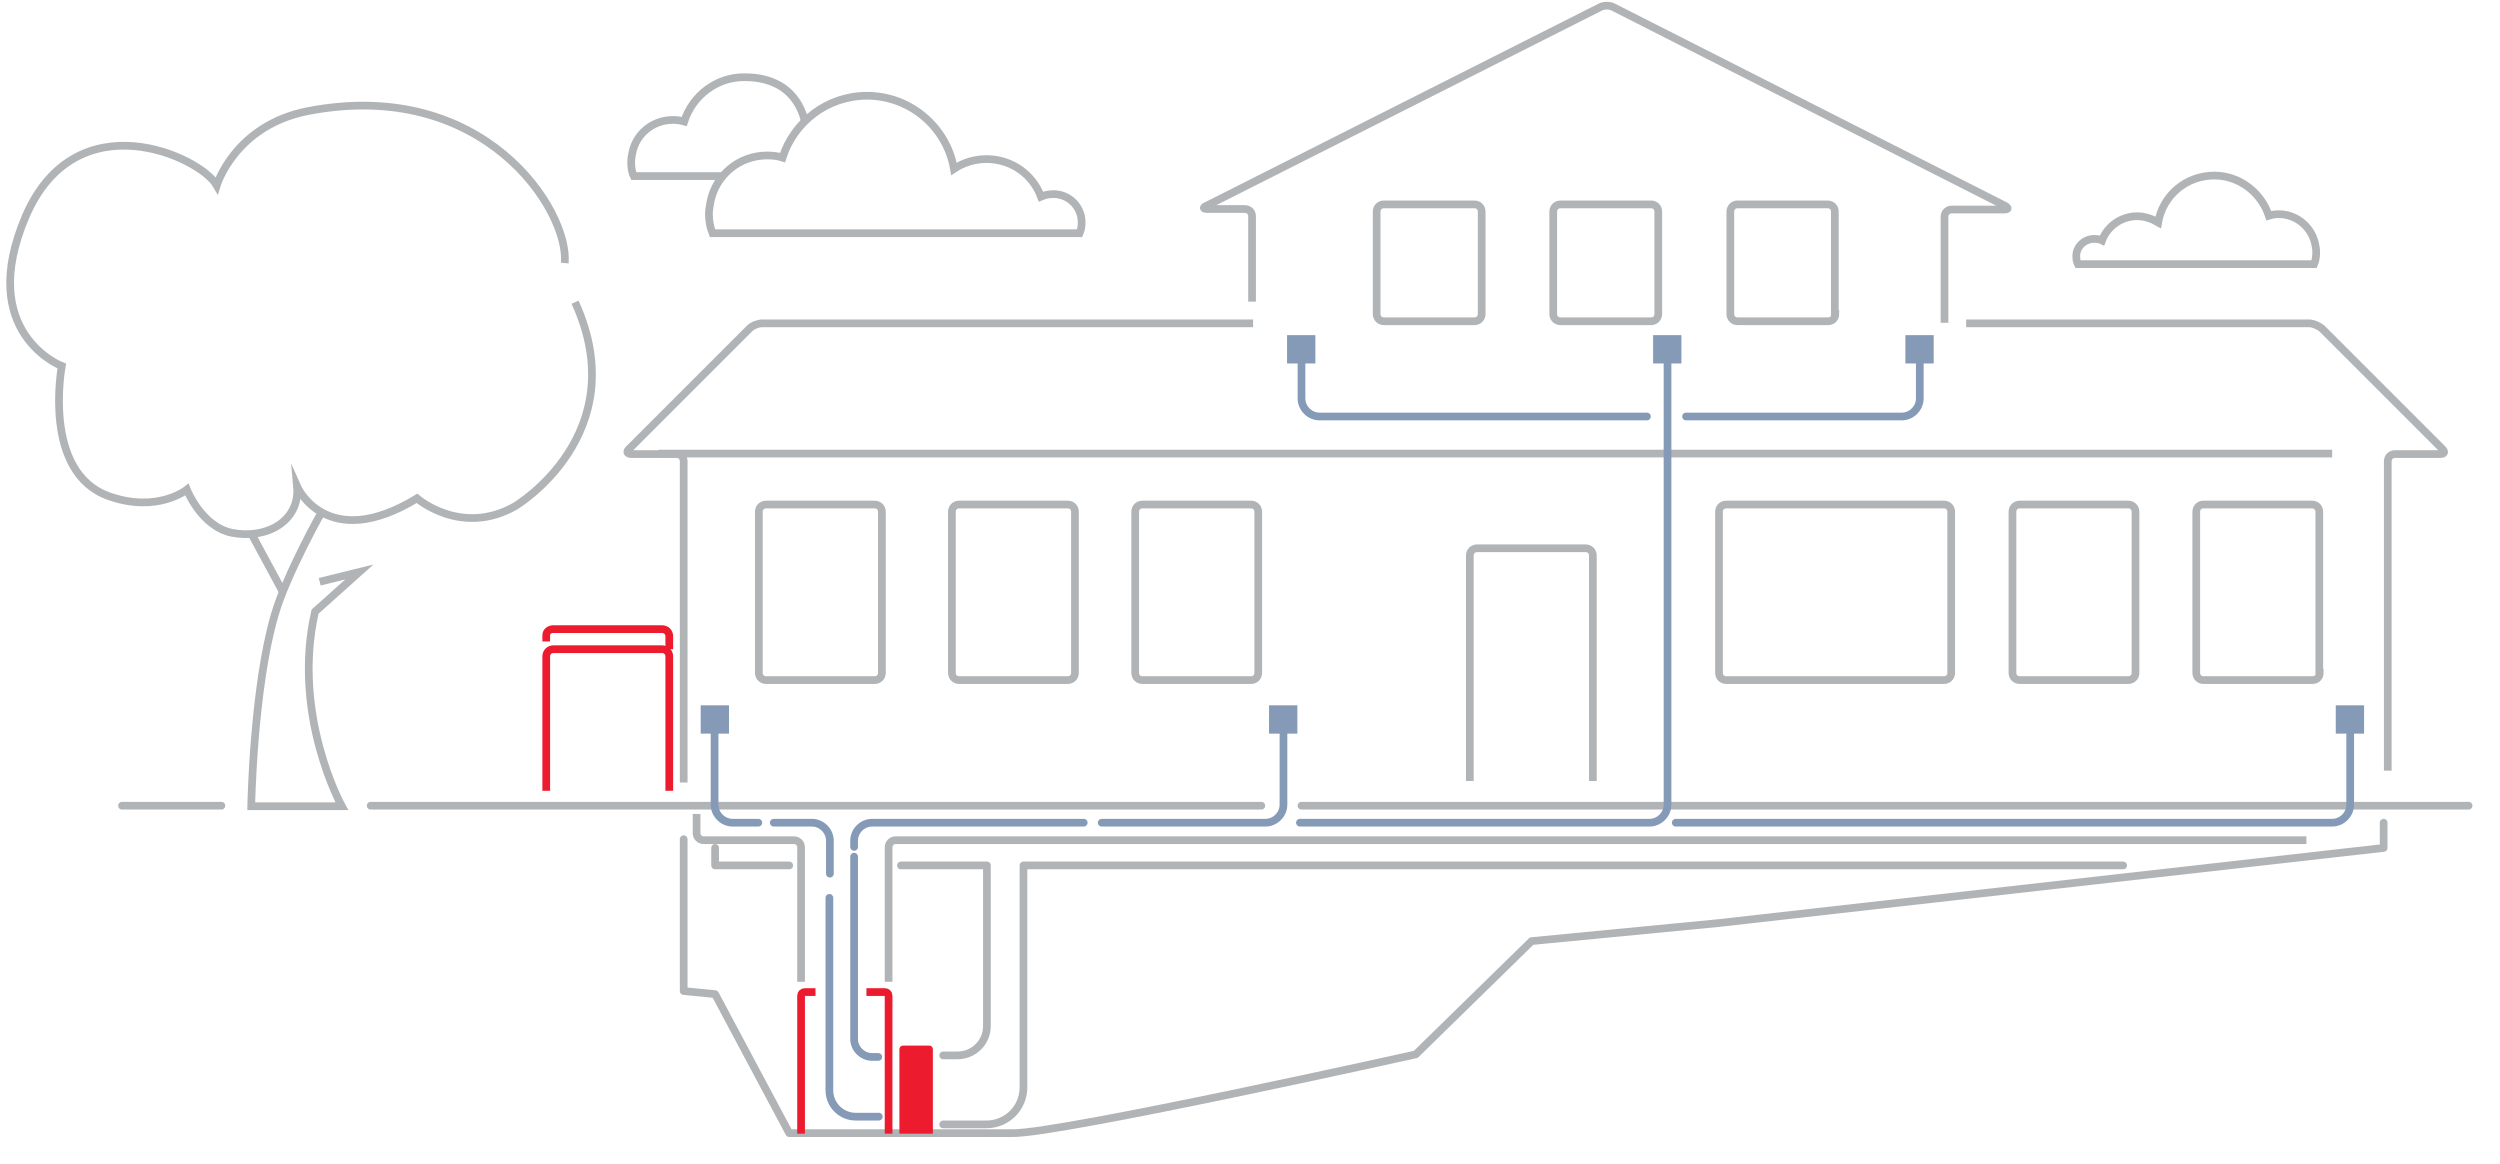 <svg height="226" viewBox="0 0 485.6 226" width="485.6" xmlns="http://www.w3.org/2000/svg"><g fill="none" stroke-miterlimit="10" stroke-width="1.5"><path d="m479.5 156.5h-226.7" stroke="#b1b4b6" stroke-linecap="round"/><path d="m72 156.5h173" stroke="#b1b4b6" stroke-linecap="round"/><path d="m23.7 156.5h19.3" stroke="#b1b4b6" stroke-linecap="round"/><path d="m381.9 62.8h66.6c.8 0 1.9.5 2.5 1l23.4 23.4c.6.6.4 1-.4 1h-8.8c-.8 0-1.4.6-1.4 1.4v60.1" stroke="#b1b4b6"/><path d="m243.2 58.6v-16.6c0-.8-.6-1.4-1.4-1.4h-7.3c-.8 0-.9-.3-.2-.6l76.5-38.6c.7-.4 1.9-.4 2.6 0l76.1 38.6c.7.4.6.7-.2.7h-10.2c-.8 0-1.4.6-1.4 1.4v20.6" stroke="#b1b4b6"/><path d="m132.8 152v-62.4c0-.8-.6-1.4-1.4-1.4h-8.8c-.8 0-1-.5-.4-1l23.4-23.4c.6-.6 1.7-1 2.5-1h95.3" stroke="#b1b4b6"/><path d="m463 159.8v4.9l-129.2 14.6-36.3 3.5-22.5 22s-68.7 15.3-78.2 15.3-43.5 0-43.5 0l-14.4-27-6.1-.6v-29.5" stroke="#b1b4b6" stroke-linecap="round" stroke-linejoin="round"/><path d="m287.8 61c0 .8-.6 1.4-1.4 1.4h-17.6c-.8 0-1.4-.6-1.4-1.4v-19.9c0-.8.6-1.4 1.4-1.4h17.6c.8 0 1.4.6 1.4 1.4z" stroke="#b1b4b6"/><path d="m322.1 61c0 .8-.6 1.4-1.4 1.4h-17.6c-.8 0-1.4-.6-1.4-1.4v-19.9c0-.8.6-1.4 1.4-1.4h17.6c.8 0 1.4.6 1.4 1.4z" stroke="#b1b4b6"/><path d="m356.5 61c0 .8-.6 1.4-1.4 1.4h-17.6c-.8 0-1.4-.6-1.4-1.4v-19.9c0-.8.6-1.4 1.4-1.4h17.5c.8 0 1.4.6 1.4 1.4v19.9z" stroke="#b1b4b6"/><path d="m171.3 130.7c0 .8-.6 1.4-1.4 1.4h-21.1c-.8 0-1.4-.6-1.4-1.4v-31.3c0-.8.6-1.4 1.4-1.4h21.1c.8 0 1.4.6 1.4 1.4z" stroke="#b1b4b6"/><path d="m208.8 130.7c0 .8-.6 1.4-1.4 1.4h-21.1c-.8 0-1.4-.6-1.4-1.4v-31.3c0-.8.6-1.4 1.4-1.4h21.1c.8 0 1.4.6 1.4 1.4z" stroke="#b1b4b6"/><path d="m244.4 130.7c0 .8-.6 1.4-1.4 1.4h-21.1c-.8 0-1.4-.6-1.4-1.4v-31.3c0-.8.6-1.4 1.4-1.4h21.1c.8 0 1.4.6 1.4 1.4z" stroke="#b1b4b6"/><path d="m379 130.7c0 .8-.6 1.4-1.4 1.4h-42.3c-.8 0-1.4-.6-1.4-1.4v-31.3c0-.8.6-1.4 1.4-1.4h42.3c.8 0 1.4.6 1.4 1.4z" stroke="#b1b4b6"/><path d="m414.8 130.7c0 .8-.6 1.4-1.4 1.4h-21.1c-.8 0-1.4-.6-1.4-1.4v-31.3c0-.8.6-1.4 1.4-1.4h21.1c.8 0 1.4.6 1.4 1.4z" stroke="#b1b4b6"/><path d="m450.6 130.7c0 .8-.6 1.4-1.4 1.4h-21.2c-.8 0-1.4-.6-1.4-1.4v-31.3c0-.8.6-1.4 1.4-1.4h21.1c.8 0 1.4.6 1.4 1.4v31.3z" stroke="#b1b4b6"/><path d="m285.5 151.7v-43.8c0-.8.6-1.4 1.4-1.4h21.1c.8 0 1.4.6 1.4 1.4v43.8" stroke="#b1b4b6"/><path d="m453 88.1h-325.1" stroke="#b1b4b6"/><path d="m106.1 153.6v-26.1c0-.8.6-1.4 1.4-1.4h21.1c.8 0 1.4.6 1.4 1.4v26.1" stroke="#ec1b2e"/></g><path d="m174.7 220.2v-16.4c0-.4.3-.7.7-.7h5.1c.4 0 .7.3.7.7v16.4" fill="#ec1b2e"/><path d="m172.6 190.7v-26.1c0-.8.6-1.4 1.4-1.4h274" fill="none" stroke="#b1b4b6" stroke-miterlimit="10" stroke-width="1.5"/><path d="m155.6 190.7v-26.1c0-.8-.6-1.4-1.4-1.4h-17.5c-.8 0-1.4-.6-1.4-1.4v-3.7" fill="none" stroke="#b1b4b6" stroke-miterlimit="10" stroke-width="1.5"/><path d="m106.1 124.6s0-.5 0-1.2.6-1.2 1.4-1.2h21.1c.8 0 1.4.6 1.4 1.4v2.5" fill="none" stroke="#ec1b2e" stroke-miterlimit="10" stroke-width="1.5"/><path d="m109.7 51.1c.9-10.2-15.7-36.2-50-29.5-14.1 2.8-17.6 14.4-17.6 14.4-3.2-5.6-27.3-16.7-37.1 6-9.7 22.7 7 29.1 7 29.1s-3.9 20.7 9.2 25.3c9.4 3.3 15.1-1.3 15.1-1.3s2.8 7.2 8.8 8.4c6.7 1.3 13.2-2.3 12.6-9 0 0 5.7 13 23.3 2.3 0 0 8.6 7.5 19.1 1.5 0 0 23.3-13.9 11.6-39.6" fill="none" stroke="#b1b4b6" stroke-miterlimit="10" stroke-width="1.5"/><path d="m62.4 99.6s-6.7 11.9-9 19.7c-4.2 14.2-4.6 37.3-4.6 37.3h17.6s-9.8-17.7-5.2-37.8l8.6-7.7-7.7 1.9" fill="none" stroke="#b1b4b6" stroke-miterlimit="10" stroke-width="1.5"/><path d="m54.9 114.9-6.1-11.3" fill="none" stroke="#b1b4b6" stroke-miterlimit="10" stroke-width="1.5"/><path d="m183.2 205h2.8c3.1 0 5.7-2.5 5.7-5.7v-31.2h-16.7" style="fill:none;stroke:#b1b4b6;stroke-width:1.5;stroke-linecap:round;stroke-linejoin:round;stroke-miterlimit:10"/><path d="m153.3 168.1h-14.4v-3.4" style="fill:none;stroke:#b1b4b6;stroke-width:1.5;stroke-linecap:round;stroke-linejoin:round;stroke-miterlimit:10"/><path d="m183.2 218.4h8.4c4 0 7.2-3.2 7.2-7.2v-43.1h213.6" style="fill:none;stroke:#b1b4b6;stroke-width:1.5;stroke-linecap:round;stroke-linejoin:round;stroke-miterlimit:10"/><path d="m165.9 166.4v35.4c0 1.9 1.6 3.5 3.5 3.5h1.2" fill="none" stroke="#859ab6" stroke-linecap="round" stroke-miterlimit="10" stroke-width="1.5"/><path d="m210.5 159.8h-41.1c-1.9 0-3.5 1.6-3.5 3.5v1.2" fill="none" stroke="#859ab6" stroke-linecap="round" stroke-miterlimit="10" stroke-width="1.5"/><path d="m214 159.8h31.8c1.9 0 3.5-1.6 3.5-3.5v-16.5" fill="none" stroke="#859ab6" stroke-linecap="round" stroke-miterlimit="10" stroke-width="1.5"/><path d="m246.5 137h5.5v5.5h-5.5z" fill="#859ab6"/><path d="m147.3 159.8h-5c-1.9 0-3.5-1.6-3.5-3.5v-16.5" fill="none" stroke="#859ab6" stroke-linecap="round" stroke-miterlimit="10" stroke-width="1.5"/><path d="m136.1 137h5.5v5.5h-5.5z" fill="#859ab6"/><path d="m319.9 80.9h-63.6c-1.9 0-3.5-1.6-3.5-3.5v-9.5" fill="none" stroke="#859ab6" stroke-linecap="round" stroke-miterlimit="10" stroke-width="1.5"/><path d="m250 65.1h5.5v5.5h-5.5z" fill="#859ab6"/><path d="m252.5 159.8h67.9c1.9 0 3.5-1.6 3.5-3.5v-88.4" fill="none" stroke="#859ab6" stroke-linecap="round" stroke-miterlimit="10" stroke-width="1.5"/><path d="m321.1 65.1h5.5v5.5h-5.5z" fill="#859ab6"/><path d="m325.5 159.8h127.5c1.9 0 3.5-1.6 3.5-3.5v-16.5" fill="none" stroke="#859ab6" stroke-linecap="round" stroke-miterlimit="10" stroke-width="1.5"/><path d="m453.7 137h5.5v5.5h-5.5z" fill="#859ab6"/><path d="m327.5 80.9h41.9c1.9 0 3.5-1.6 3.5-3.5v-9.5" fill="none" stroke="#859ab6" stroke-linecap="round" stroke-miterlimit="10" stroke-width="1.5"/><path d="m370.1 65.1h5.5v5.5h-5.5z" fill="#859ab6"/><path d="m150.3 159.8h7.4c1.9 0 3.5 1.6 3.5 3.5v6.4" fill="none" stroke="#859ab6" stroke-linecap="round" stroke-miterlimit="10" stroke-width="1.5"/><path d="m161.1 174.4v37.4c0 2.8 2.3 5.1 5.1 5.1h4.5" fill="none" stroke="#859ab6" stroke-linecap="round" stroke-miterlimit="10" stroke-width="1.5"/><path d="m172.6 220.2v-26.8c0-.4-.3-.7-.7-.7h-3.6" fill="none" stroke="#ec1b2e" stroke-miterlimit="10" stroke-width="1.5"/><path d="m155.6 220.2v-26.8c0-.4.3-.7.7-.7h2.1" fill="none" stroke="#ec1b2e" stroke-miterlimit="10" stroke-width="1.5"/><path d="m204.6 37.7c-.9 0-1.7.2-2.4.5-1.6-4.3-5.7-7.3-10.6-7.3-2.3 0-4.5.7-6.3 1.9-1.4-8.1-8.5-14.2-16.9-14.2-7.7 0-14.2 5.1-16.4 12-.9-.3-2-.4-3-.4-5.5 0-10 3.9-11 9-.1.7-.3 1.5-.3 2.3 0 1.3.2 2.6.7 3.8h.9 14.8 5.5 21.2 1.9 16.8 3 7.2c.3-.7.4-1.4.4-2.1 0-3.1-2.5-5.5-5.5-5.5" fill="none" stroke="#b1b4b6" stroke-miterlimit="10" stroke-width="1.5"/><path d="m406.8 46.4c.6 0 1.1.1 1.5.3 1-2.7 3.7-4.7 6.8-4.7 1.5 0 2.9.5 4.1 1.2.9-5.2 5.4-9.1 10.9-9.1 4.9 0 9.1 3.3 10.6 7.8.6-.2 1.3-.3 1.9-.3 3.5 0 6.4 2.5 7.1 5.8.1.5.2 1 .2 1.5 0 .9-.1 1.7-.4 2.4h-.6-9.6-3.6-13.6-1.2-10.8-1.9-4.6c-.2-.4-.3-.9-.3-1.4-.1-1.9 1.5-3.5 3.5-3.5" fill="none" stroke="#b1b4b6" stroke-miterlimit="10" stroke-width="1.5"/><path d="m156.3 23.4c-1.5-5.8-5.9-8.4-11.6-8.4-5.5-.1-10.2 3.6-11.8 8.6-.7-.2-1.4-.3-2.2-.3-3.9 0-7.2 2.7-7.9 6.5-.1.5-.2 1.1-.2 1.7 0 .9.1 1.9.5 2.7h.7 10.6 4 .5 1.4" fill="none" stroke="#b1b4b6" stroke-miterlimit="10" stroke-width="1.5"/></svg>
